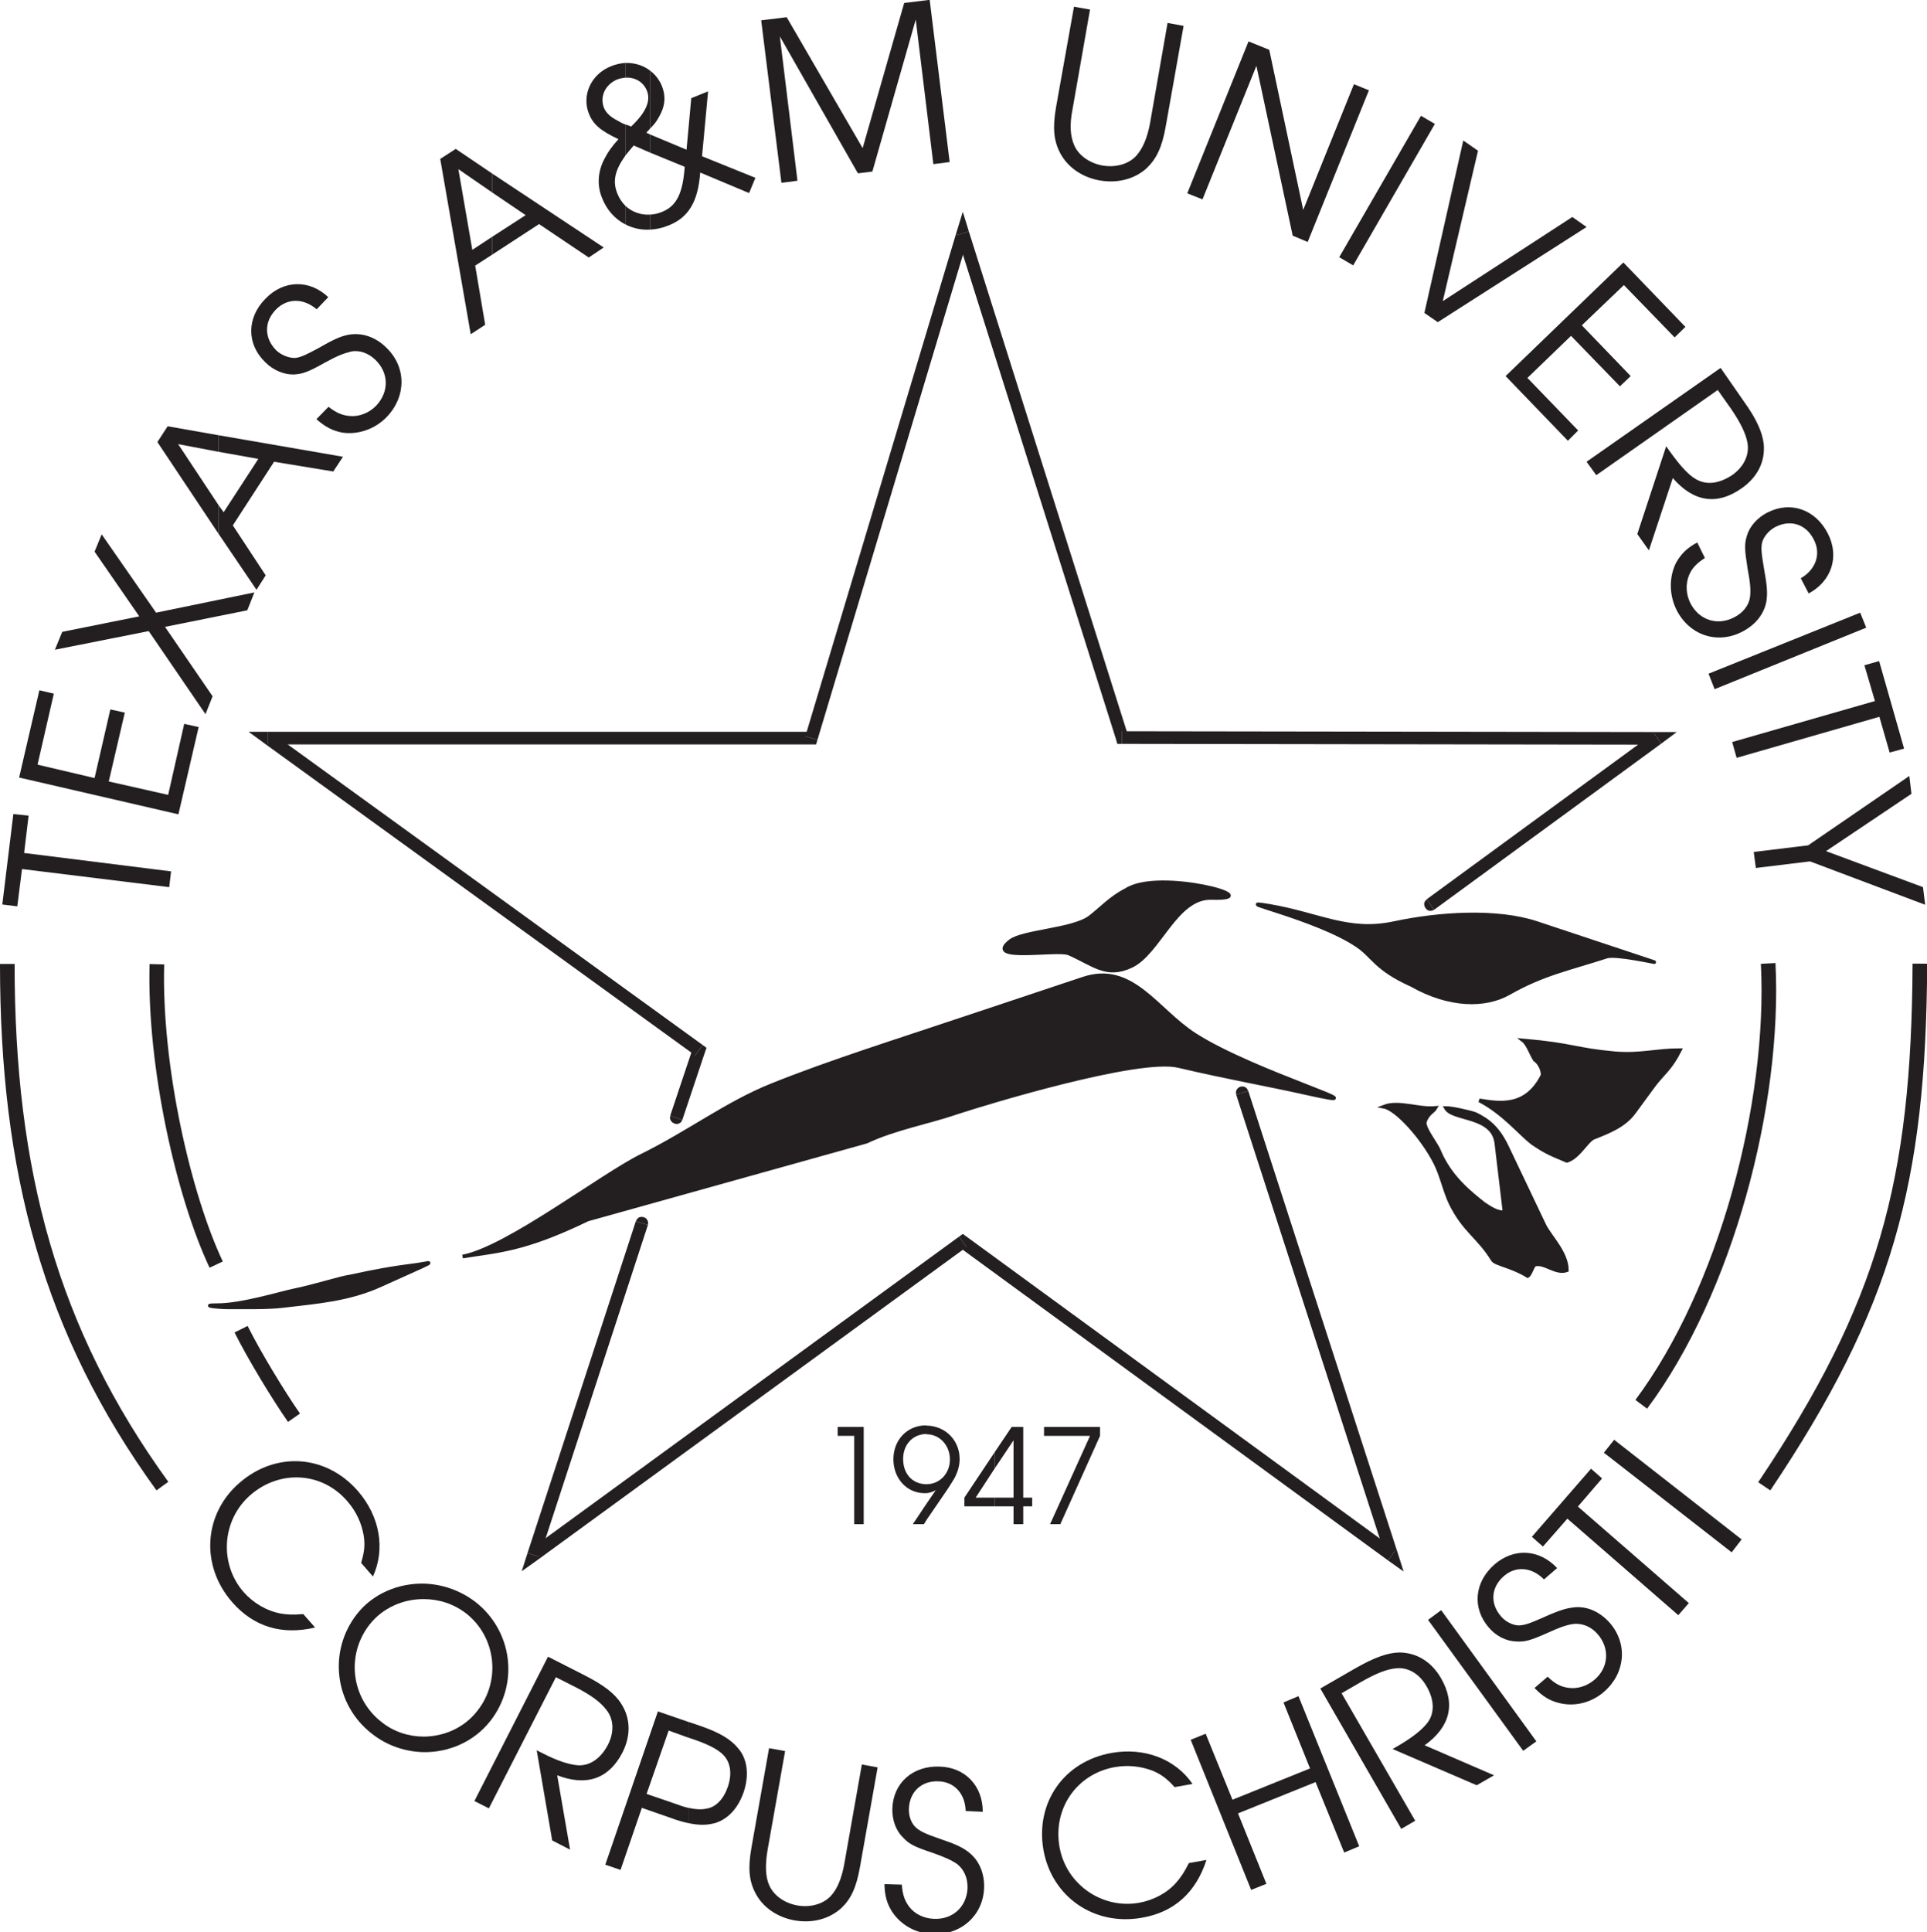 <svg height="313.811" viewBox="0 0 313 313.811" width="313" xmlns="http://www.w3.org/2000/svg" xmlns:xlink="http://www.w3.org/1999/xlink"><clipPath id="a"><path d="m0 66.215h65.984v-66.155h-65.984z"/></clipPath><clipPath id="b"><path d="m0 66.215h65.984v-66.155h-65.984z"/></clipPath><g transform="matrix(4.744 0 0 -4.744 0 314.096)"><g fill="#231f20"><path d="m22.948 28.018l-.009-.099.027-.071.054-.063.072-.037.072-.018.081.018.072.045.045.081z"/><path d="m23.803 30.08l-.081.251-.774-2.313.414-.144.774 2.313-.081.252.081-.252.054.154-.135.098z"/><path d="m9.178 41.159l-.126-.396 14.751-10.683.252.359-14.751 10.683-.126-.396v.433h-.666l.54-.396z"/><path d="m27.574 41.006l.207.153h-18.603v-.433h18.603l.207.154-.207-.154h.162l.045.154z"/><path d="m33.172 58.286h-.414l-5.184-17.28.414-.126 5.184 17.28h-.414l.414.126-.207.674-.207-.674z"/><path d="m38.418 41.177l.208-.154-5.454 17.263-.414-.126 5.454-17.263.206-.152-.206.152.044-.152h.162z"/><path d="m56.878 40.753l-.126.397-18.334.027v-.432l18.334-.027-.126.396.252-.361.531.397h-.657z"/><path d="m48.976 35.246l.126-.181 7.776 5.688-.252.361-7.776-5.688z"/><path d="m48.85 35.426l-.063-.072-.027-.072.009-.081.035-.073.055-.063.072-.035h.08l.091.035z"/><path d="m42.29 29.486l.206.063-.639.612.225-.738z"/><path d="m42.082 29.423l.045-.081.063-.054.081-.019.081.019.071.026.055.063.027.081-.009.091z"/><path d="m42.739 28.865l-.045.081-.063.053-.081.019-.082-.009-.071-.036-.054-.063-.027-.081.009-.09z"/><path d="m47.527 12.79l.333.244-5.121 15.831-.414-.126 5.121-15.831.333.243-.252-.361.531-.377-.198.621z"/><path d="m33.091 23.518h-.252l14.688-10.728.252.361-14.688 10.727h-.252.252l-.126.091-.126-.091z"/><path d="m18.061 13.042l.333-.242 14.697 10.718-.252.36-14.697-10.718.333-.244-.414.126-.198-.62.531.378z"/><path d="m21.976 24.337l-.207.064-3.708-11.359.414-.126 3.708 11.359z"/><path d="m22.183 24.275l.009.09-.027.081-.054.063-.072.035-.081.01-.081-.018-.063-.054-.045-.081z"/><path d="m11.986 22.511c.828.179 1.395.288 2.322.405.324.044.567.135.135-.064l-1.395-.629c-1.107-.504-2.169-.577-3.375-.721-.531-.063-1.395-.045-1.899-.045-.27 0-.963.073-.333.073.837 0 2.142.405 2.619.504.711.144 1.593.432 1.926.477"/></g><path d="m11.986 22.511c.828.179 1.395.288 2.322.405.324.044.567.135.135-.064l-1.395-.629c-1.107-.504-2.169-.577-3.375-.721-.531-.063-1.395-.045-1.899-.045-.27 0-.963.073-.333.073.837 0 2.142.405 2.619.504.711.144 1.593.432 1.926.477z" fill="none" stroke="#231f20" stroke-width=".126"/><path d="m52.548 29.936c-.126.198-.233.531-.395.657 1.737-.154 1.755-.315 3.14-.441.865-.072 1.422.108 2.224.108-.333-.658-.576-.784-.9-1.216l-.666-.908c-.333-.459-.864-.666-1.368-.865-.234-.071-.531-.684-.936-.8-.522.225-.684.27-1.17.603-.441.333-.981 1.026-1.827 1.467.675-.108 1.602-.279 2.169.864 0 .261-.171.468-.271.531" fill="#231f20"/><path d="m52.548 29.936c-.126.198-.233.531-.395.657 1.737-.154 1.755-.315 3.14-.441.865-.072 1.422.108 2.224.108-.333-.658-.576-.784-.9-1.216l-.666-.908c-.333-.459-.864-.666-1.368-.865-.234-.071-.531-.684-.936-.8-.522.225-.684.27-1.17.603-.441.333-.981 1.026-1.827 1.467.675-.108 1.602-.279 2.169.864 0 .261-.171.468-.271.531z" fill="none" stroke="#231f20" stroke-width=".126"/><path d="m49.677 24.995c-.197.396-.323.99-.53 1.395-.433.863-1.323 1.854-1.765 1.935.504.197 1.18-.099 1.765-.045-.072-.126-.279-.189-.369-.495 0-.262.405-.729.504-.999.369-.864 1.026-1.395 1.53-1.791.198-.135.504-.333.702-.27l-.279 2.339c-.108.981-1.494.792-1.729 1.216.2 0 .811-.136 1.009-.207.432-.207.782-.477 1.098-1.153l1.268-2.663c.2-.396.766-.936.766-1.531-.369-.134-.738.262-1.071.199-.099 0-.161-.333-.27-.396-.55.342-1.107.404-1.197.557-.486.792-.963.972-1.432 1.909" fill="#231f20"/><path d="m49.677 24.995c-.197.396-.323.99-.53 1.395-.433.863-1.323 1.854-1.765 1.935.504.197 1.18-.099 1.765-.045-.072-.126-.279-.189-.369-.495 0-.262.405-.729.504-.999.369-.864 1.026-1.395 1.53-1.791.198-.135.504-.333.702-.27l-.279 2.339c-.108.981-1.494.792-1.729 1.216.2 0 .811-.136 1.009-.207.432-.207.782-.477 1.098-1.153l1.268-2.663c.2-.396.766-.936.766-1.531-.369-.134-.738.262-1.071.199-.099 0-.161-.333-.27-.396-.55.342-1.107.404-1.197.557-.486.792-.963.972-1.432 1.909z" fill="none" stroke="#231f20" stroke-width=".126"/><path d="m48.328 32.492c-1.234.558-1.296.963-1.845 1.34-1.386.946-4.519 1.612-3.033 1.369 1.737-.297 2.709-.928 4.275-.595 1.557.333 3.528.459 4.905 0l4.005-1.331c.09-.027-1.304.287-1.62.189-1.278-.414-2.178-.586-3.348-1.252-.819-.467-2.052-.449-3.339.28" fill="#231f20"/><path d="m48.328 32.492c-1.234.558-1.296.963-1.845 1.34-1.386.946-4.519 1.612-3.033 1.369 1.737-.297 2.709-.928 4.275-.595 1.557.333 3.528.459 4.905 0l4.005-1.331c.09-.027-1.304.287-1.62.189-1.278-.414-2.178-.586-3.348-1.252-.819-.467-2.052-.449-3.339.28z" fill="none" stroke="#231f20" stroke-width=".126"/><path d="m38.553 35.741c1.135.747 4.995-.333 2.926-.27-1.224.036-1.782-1.872-2.745-2.331-.856-.405-1.296.063-2.142.432-.396.162-2.934-.297-1.998.423.441.333 2.133.377 2.718.81.378.288.711.666 1.241.936" fill="#231f20"/><path d="m38.553 35.741c1.135.747 4.995-.333 2.926-.27-1.224.036-1.782-1.872-2.745-2.331-.856-.405-1.296.063-2.142.432-.396.162-2.934-.297-1.998.423.441.333 2.133.377 2.718.81.378.288.711.666 1.241.936z" fill="none" stroke="#231f20" stroke-width=".126"/><path d="m32.902 31.312l4.185 1.395c1.673.559 2.502-1.07 3.816-1.916 2.053-1.323 6.812-2.673 3.807-1.999-1.369.307-2.637.522-4.366.928-1.386.323-6.677-1.296-7.55-1.584-1.017-.351-2.133-.54-3.132-1.009l-9.54-2.663c-2.214-1.071-3.087-1.071-4.284-1.269 1.521.279 4.788 2.799 6.156 3.465 1.602.792 2.907 1.791 4.437 2.402 1.962.792 4.491 1.584 6.471 2.25" fill="#231f20"/><g clip-path="url(#a)" fill="none" stroke="#231f20"><path d="m32.902 31.312l4.185 1.395c1.673.559 2.502-1.07 3.816-1.916 2.053-1.323 6.812-2.673 3.807-1.999-1.369.307-2.637.522-4.366.928-1.386.323-6.677-1.296-7.55-1.584-1.017-.351-2.133-.54-3.132-1.009l-9.54-2.663c-2.214-1.071-3.087-1.071-4.284-1.269 1.521.279 4.788 2.799 6.156 3.465 1.602.792 2.907 1.791 4.437 2.402 1.962.792 4.491 1.584 6.471 2.25z" stroke-width=".126"/><path d="m .25 33.211c0-7.11 1.476-12.581 5.31-17.874m54.98 17.892c.244-4.796-1.449-11.213-4.346-15.092m9.54 15.084c-.036-7.488-1.18-11.709-5.328-17.892" stroke-width=".5"/></g><g fill="#231f20"><path d="m29.248 14.033h.324v3.33h-.891v-.306h.567z"/><path d="m31.723 14.735v-.558l.738 1.08c.126.198.207.323.252.414.09.189.144.387.144.594 0 .639-.486 1.133-1.134 1.143v-.297c.45 0 .801-.378.801-.865 0-.477-.351-.845-.801-.845v-.306c.099.008.189.036.315.099z"/><path d="m31.723 17.111v.297c0 0-.009.008-.018.008-.639 0-1.116-.494-1.116-1.16 0-.657.459-1.161 1.062-1.161h.072v.306c-.477 0-.801.35-.801.864 0 .495.333.855.801.855z"/><path d="m31.723 14.177v.558l-.468-.702h.378z"/><path d="m34.063 14.942v-.298h.639v-.611h.333v.611h.306v.298h-.306v2.421h-.396l-.576-.855v-.558l.639.954v-1.962z"/><path d="m34.063 15.95v.558l-1.044-1.566v-.298h1.044v.298h-.657z"/><path d="m35.953 14.033h.351l1.36 3.024v.306h-1.918v-.306h1.575z"/><path d="m5.794 35.84l.063.54-5.031.63.153 1.278-.522.054-.378-3.096.513-.063.162 1.277z"/><path d="m6.109 38.333l.693 2.988-.495.108-.549-2.43-2.034.459.549 2.357-.495.109-.54-2.349-1.953.459.558 2.43-.495.116-.693-2.987z"/><path d="m7.036 41.762l.243.612-1.629 2.376 2.817.567.243.612-3.366-.693-1.863 2.681-.243-.593 1.53-2.214-2.637-.531-.252-.612 3.213.638z"/><path d="m7.477 48.926v-.981l1.305-1.926.315.495-1.125 1.71 1.413 2.178 2.025-.333.333.504-4.266.738v-.567l1.368-.244-1.188-1.826z"/><path d="m7.477 50.744v.567l-1.737.306-.351-.54 2.088-3.132v.981l-1.377 2.079z"/><path d="m10.834 51.86c.297-.261.549-.396.882-.459.531-.081 1.116.108 1.53.539.675.712.666 1.711-.018 2.368-.36.359-.81.513-1.251.45-.279-.046-.513-.144-1.044-.45-.468-.252-.621-.324-.819-.352-.216-.008-.468.091-.648.252-.423.424-.432.981-.018 1.405.378.386.927.405 1.395.008l.396.415c-.639.611-1.53.594-2.151-.054-.648-.657-.648-1.557 0-2.178.261-.262.63-.423.972-.414.306.018.486.081 1.08.414.405.225.648.315.873.369.279.063.594-.045.837-.279.468-.45.477-1.099.027-1.575-.234-.243-.576-.379-.891-.351-.252.018-.459.099-.738.315z"/><path d="m16.855 58.105v-.611l1.602 1.044 1.701-1.144.513.343-3.816 2.529v-.648l1.143-.774z"/><path d="m16.855 59.618v.648l-1.251.846-.531-.343 1.044-6.002.495.324-.342 2.025.585.378v.611l-.684-.449-.477 2.762z"/><path d="m22.255 58.862v-.513c.207.009.423.054.639.144.684.27 1.008.818 1.08 1.809l1.674-.702.216.522-1.827.738.207 2.222-.576-.233-.162-1.765-1.251.523v-.621l1.188-.487c-.063-.908-.279-1.34-.765-1.539-.144-.063-.279-.089-.423-.098"/><path d="m22.255 63.793v-1.988c.162.162.216.243.279.351.234.386.279.729.126 1.115-.09.217-.234.396-.405.522"/><path d="m22.255 61.805v1.988c-.234.181-.531.27-.846.262v-.504c.324.018.612-.136.738-.441.144-.351-.027-.747-.54-1.234l-.108.046c-.036.009-.063.017-.09.027v-1.071c.081.108.18.225.288.35l.558-.242v.621l-.126.062c.045.046.09.091.126.136"/><path d="m22.255 58.349v.513c-.315-.018-.621.09-.846.305v-.638c.261-.135.549-.198.846-.18"/><path d="m21.409 63.551v.504c-.153-.01-.315-.045-.477-.108-.693-.27-1.026-.999-.765-1.638.144-.36.396-.576 1.008-.864-.234-.261-.351-.432-.441-.603-.261-.45-.306-.946-.126-1.395.162-.424.45-.739.801-.918v.638c-.108.109-.207.252-.27.414-.171.415-.09.792.27 1.297v1.071c-.099.036-.198.09-.27.134-.243.126-.387.262-.459.433-.153.387.045.801.45.972.09.035.189.053.279.063"/><path d="m26.755 59.951l.549.071-.603 4.942 2.673-4.689.495.062 1.485 5.203.603-4.95.558.072-.684 5.553-.873-.108-1.422-4.968-2.601 4.482-.873-.108z"/><path d="m36.772 65.98l-.612-3.428c-.126-.721-.081-1.161.135-1.575.252-.486.747-.837 1.359-.945.621-.108 1.206.053 1.611.423.333.324.522.71.649 1.431l.611 3.438-.549.099-.603-3.447c-.099-.514-.252-.855-.468-1.098-.261-.288-.711-.414-1.161-.334-.441.081-.828.351-.972.712-.126.297-.153.683-.054 1.188l.603 3.438z"/><path d="m40.651 59.591l.521-.207 1.846 4.572 1.242-5.814.513-.216 2.097 5.193-.513.207-1.737-4.303-1.162 5.482-.71.287z"/><path d="m45.853 57.404l.478-.28 2.797 4.843-.476.279z"/><path d="m48.769 55.496l.459-.315 5.094 3.257-.487.343-4.436-2.88 1.206 5.148-.504.351z"/><path d="m51.55 53.335l2.133-2.214.351.352-1.737 1.799 1.493 1.44 1.674-1.727.369.35-1.673 1.738 1.44 1.377 1.737-1.791.369.36-2.124 2.205z"/><path d="m57.274 49.844c.711-.819 1.512-.945 2.357-.351.541.378.811.909.757 1.512-.045.396-.234.846-.683 1.467l-.793 1.143-4.59-3.213.333-.459 4.158 2.916.459-.649c.323-.476.504-.845.559-1.16.071-.414-.118-.81-.514-1.098-.459-.306-.9-.36-1.27-.135-.26.153-.54.476-.872.936l-.127.18-.989-3.006.397-.558z"/><path d="m58.111 47.639c-.351-.189-.549-.388-.72-.685-.243-.477-.252-1.088.009-1.62.44-.873 1.394-1.188 2.241-.755.459.234.756.603.837 1.035.045.288.027.54-.081 1.133-.09.532-.107.703-.064.892.055.207.235.414.451.53.531.27 1.061.091 1.323-.44.243-.468.081-1.008-.45-1.315l.27-.521c.783.422 1.062 1.26.657 2.052-.423.827-1.278 1.125-2.07.719-.333-.17-.603-.459-.702-.792-.09-.296-.081-.476.027-1.151.089-.459.108-.721.08-.945-.035-.288-.242-.549-.548-.702-.577-.297-1.198-.09-1.494.486-.153.306-.171.657-.045.962.099.235.251.396.541.586z"/><path d="m58.498 43.147l.208-.53 5.192 2.106-.207.513z"/><path d="m59.308 40.808l.152-.541 4.888 1.405.351-1.224.495.135-.855 2.996-.504-.143.36-1.225z"/><path d="m60.046 37.045l.072-.549 1.854.226 3.943-1.485-.074.603-3.32 1.233 2.925 1.962-.073.611-3.464-2.375z"/><path d="m10.384 10.955c-.36-.027-.549-.019-.765.018-.486.089-.945.359-1.278.737-.846.973-.747 2.467.234 3.322 1.008.873 2.448.792 3.312-.207.315-.36.495-.765.567-1.188.045-.315.027-.54-.09-.928l.405-.467c.432.944.234 2.061-.513 2.924-1.089 1.251-2.808 1.369-4.059.28-1.224-1.062-1.341-2.826-.252-4.077.738-.847 1.701-1.143 2.844-.873z"/><path d="m14.515 6.761v-.532c.864-.008 1.719.361 2.277 1.072.99 1.269.756 3.087-.522 4.077-.522.395-1.134.602-1.755.62v-.53c.513 0 1.017-.162 1.44-.486 1.026-.801 1.206-2.296.396-3.33-.45-.585-1.134-.883-1.836-.891"/><path d="m14.515 11.468v.53c-.873.019-1.746-.341-2.295-1.043-.999-1.278-.765-3.105.513-4.095.522-.414 1.161-.621 1.782-.631v.532c-.513 0-1.035.162-1.458.504-1.035.81-1.215 2.295-.405 3.33.45.576 1.161.881 1.863.873"/><path d="m19.078 5.437c.999-.386 1.773-.126 2.241.792.288.577.27 1.171-.054 1.665-.216.343-.603.64-1.278.981l-1.224.622-2.52-4.941.495-.252 2.295 4.49.693-.35c.522-.27.837-.505 1.035-.765.252-.315.279-.756.054-1.198-.243-.467-.621-.729-1.035-.701-.306.027-.702.153-1.206.414l-.198.098.531-3.086.612-.315z"/><path d="m23.569 4.322v-.522c.378-.081.657-.073.936.008.432.145.765.504.954 1.044.198.585.135 1.144-.189 1.513-.252.305-.621.53-1.296.765l-.405.135v-.54l.063-.019c.513-.17.837-.323 1.035-.485.333-.252.423-.684.252-1.18-.144-.422-.414-.701-.738-.747-.171-.035-.36-.027-.612.028"/><path d="m23.569 6.725v.54l-1.044.359-1.8-5.247.522-.179.729 2.124 1.008-.351c.216-.081.414-.136.585-.171v.522c-.135.027-.288.081-.459.144l-.972.333.756 2.169z"/></g><g clip-path="url(#b)" fill="#231f20"><path d="m26.332 6.365l-.603-3.403c-.126-.711-.081-1.142.135-1.556.243-.477.738-.828 1.341-.936.621-.108 1.197.053 1.602.422.333.316.513.703.639 1.414l.603 3.402-.54.099-.603-3.412c-.09-.494-.243-.855-.459-1.088-.261-.279-.702-.405-1.152-.324-.441.08-.81.342-.963.702-.126.288-.135.684-.054 1.179l.603 3.402z"/><path d="m30.283 1.711c.009-.396.081-.656.261-.944.297-.45.81-.747 1.395-.766.972-.035 1.719.64 1.755 1.576.018.504-.171.944-.513 1.215-.225.18-.459.287-1.017.476-.495.171-.657.252-.801.378-.162.144-.252.396-.243.64.018.585.432.972 1.017.944.54-.018.909-.422.927-1.016l.585-.027c0 .882-.594 1.521-1.476 1.548-.918.035-1.593-.558-1.62-1.441-.009-.377.117-.746.36-.981.207-.224.369-.315 1.017-.53.432-.153.666-.262.846-.388.234-.188.36-.477.351-.818-.027-.639-.504-1.08-1.143-1.054-.342.01-.666.163-.855.415-.153.207-.225.405-.252.756z"/></g><g fill="#231f20"><path d="m40.706 2.432c-.163-.324-.271-.478-.416-.648-.314-.37-.791-.621-1.287-.711-1.268-.225-2.501.63-2.726 1.907-.234 1.314.585 2.503 1.89 2.737.468.081.9.027 1.305-.126.288-.126.477-.261.746-.558l.613.108c-.585.855-1.647 1.26-2.772 1.062-1.629-.288-2.619-1.702-2.331-3.331.288-1.592 1.728-2.601 3.365-2.312 1.108.188 1.855.864 2.215 1.979z"/><path d="m42.838 1.514l.522.207-.972 2.412 2.655 1.071.981-2.412.513.216-2.079 5.138-.513-.215.909-2.259-2.655-1.071-.918 2.259-.513-.207z"/><path d="m48.778 6.464c.873.63 1.071 1.412.557 2.303-.324.559-.837.874-1.43.874-.396-.009-.855-.171-1.512-.549l-1.187-.684 2.771-4.806.478.279-2.521 4.365.684.396c.505.288.873.432 1.197.459.404.036.783-.189 1.025-.612.271-.459.288-.918.037-1.251-.189-.243-.513-.504-1.008-.792l-.189-.109 2.88-1.241.594.341z"/><path d="m52.153 6.275l.45.324-3.259 4.491-.449-.333z"/><path d="m52.54 8.426c.279-.288.512-.432.837-.513.522-.135 1.107 0 1.548.387.729.638.81 1.637.198 2.348-.333.379-.765.577-1.198.541-.287-.027-.53-.099-1.07-.342-.486-.216-.648-.27-.846-.279-.216 0-.459.126-.612.305-.387.441-.351.999.099 1.387.405.351.954.305 1.368-.118l.45.388c-.604.648-1.476.702-2.142.126-.693-.603-.774-1.494-.198-2.16.242-.288.594-.468.936-.478.305-.018.476.027 1.107.307.414.189.656.27.882.296.297.019.585-.099.809-.359.415-.486.37-1.135-.107-1.548-.262-.225-.603-.333-.918-.28-.252.037-.441.136-.693.378z"/><path d="m57.463 10.918l.36.414-3.798 3.304.828.963-.378.333-2.025-2.331.378-.334.837.955z"/><path d="m59.29 13.07l.341.441-4.364 3.411-.352-.442z"/></g><path d="m5.371 33.201c-.094-3.563.938-7.969 2.031-10.282m.852-2.211c.469-.937 1.295-2.288 1.812-3.031" fill="none" stroke="#231f20" stroke-width=".5"/></g></svg>